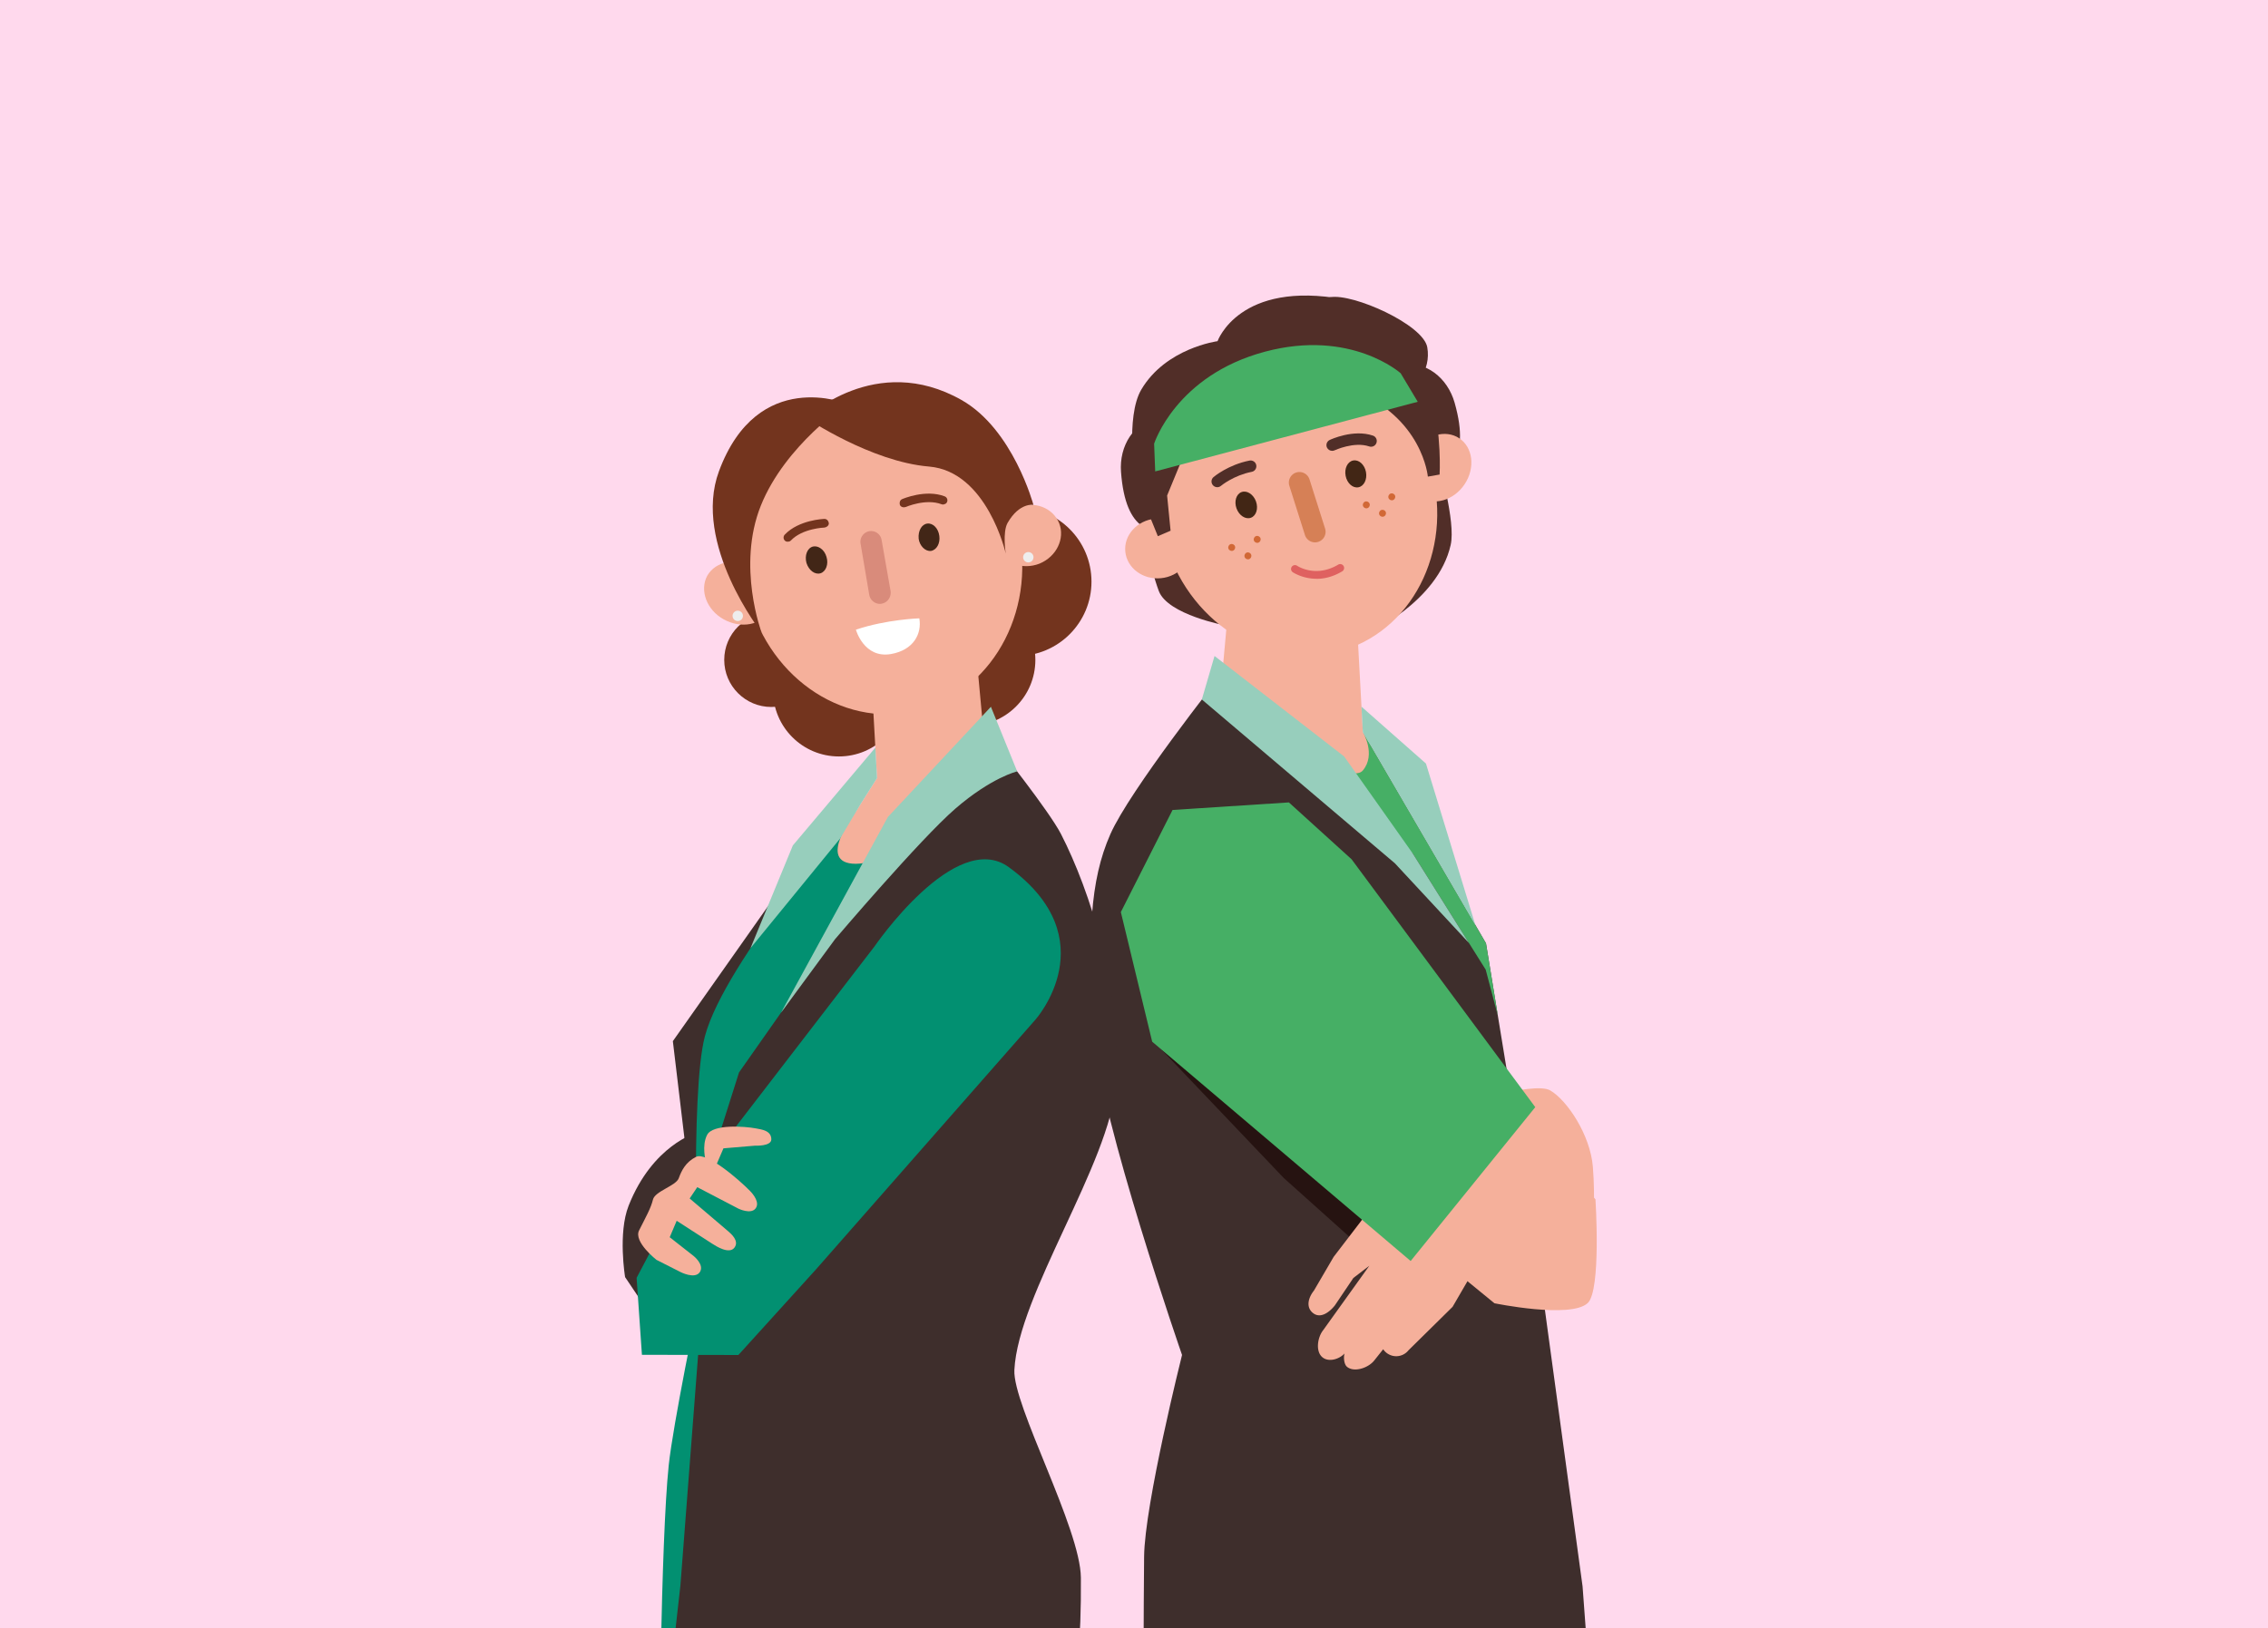 <svg xmlns="http://www.w3.org/2000/svg" id="Layer_1" width="550" height="395" data-name="Layer 1"><defs><style>.cls-1{fill:#422615}.cls-1,.cls-12,.cls-14,.cls-16,.cls-17,.cls-18,.cls-2,.cls-4,.cls-5,.cls-6,.cls-8{stroke-width:0}.cls-2{fill:#422617}.cls-4{fill:#f5b09b}.cls-5{fill:#029071}.cls-6{fill:#46af65}.cls-8{fill:#512e28}.cls-12{fill:#d16836}.cls-14{fill:#eeeded}.cls-16{fill:#97cebc}.cls-17{fill:#73341e}.cls-18{fill:#3e2e2c}</style></defs><path d="M-6.12-7.1h562.24v410.2H-6.12z" style="fill:#ffd9ed;stroke-width:0"/><path d="m232.37 326.24 24.27 54.46-12.46 106.95-75.46-35.43-2.29-87.38 1.92-44.46 64.02 5.86z" style="fill:#0c6e53;stroke-width:0"/><path d="M352.04 268.56s19.86-6.41 23.9-4.06 9.71 10.72 10.34 18.57c.63 7.86 0 15.1 0 15.1l-20.48-3.23-13.76-26.38Z" class="cls-4"/><path d="m328.65 143.49 1.85 34.08 23.56 42.15 13.82 57.46-71.07-5.92-11.36 4.14s-13.54-52.65-5.4-66.56c6.31-10.77 15.99-41.35 15.99-41.35l2.36-25.9 30.25 1.89Z" class="cls-4"/><path d="m386.28 418.61-2.5-33.82-10.5-77.1-12.92-78.87-29.86-51.24s7.67 11-2.97 11c-2.04 0-16.7-11.39-19.53-12.52l-12.33-11.82s-21.73 27.5-26.4 38.1c-4.96 11.25-5.63 24.66-3.89 49.04 1.44 20.18 21.27 77.29 21.27 77.29s-9.09 36.2-9.2 48.96c-.28 32.95 0 45.06 0 45.06l108.83-4.08Z" class="cls-18"/><path d="M348.85 112.27s4.22 14.21 2.95 19.89c-3.11 13.96-20.47 21.67-20.47 21.67l-34.08-2.1s-14.07-2.59-16.24-8.38c-2.16-5.79-5.01-18.85-5.01-18.85l72.85-12.24Z" class="cls-8"/><path d="M330.29 101.66c1.09 6.2 7.89 15.37 14.1 14.28 6.2-1.09 12.45-3.8 8.37-18.23-1.71-6.06-7.01-10.35-13.21-9.25s-10.35 7.01-9.25 13.21ZM294.32 110.51c1.09 6.2-2.17 17.14-8.37 18.23-6.2 1.09-13 .68-14.1-14.28-.46-6.28 3.05-12.12 9.25-13.21s12.12 3.05 13.21 9.25Z" class="cls-8"/><path d="M346.64 112.43c6.15 19.43-3.13 39.7-20.73 45.27s-36.85-5.67-43-25.11c-6.15-19.43 3.13-39.7 20.73-45.27s36.85 5.67 43 25.11" class="cls-4"/><path d="M288.79 132.25c.39 3.99-2.85 7.57-7.24 8-4.39.43-8.26-2.45-8.66-6.44-.39-3.99 2.85-7.57 7.24-8 4.39-.43 8.26 2.45 8.66 6.44M344.4 120.58c-3.34-2.21-3.93-7.21-1.31-11.15 2.62-3.94 7.44-5.34 10.78-3.13 3.34 2.21 3.93 7.21 1.31 11.15-2.61 3.94-7.44 5.34-10.78 3.13" class="cls-4"/><path d="M304.05 111.93c-.31-.21-.68-.28-1.04-.21-5.17 1.02-8.59 3.89-8.73 4.01-.58.5-.65 1.37-.15 1.96.26.31.65.49 1.06.49.33 0 .65-.12.9-.33.12-.1 3.09-2.54 7.47-3.4.36-.07.68-.28.88-.59.21-.31.28-.68.21-1.04-.07-.36-.28-.68-.59-.89ZM332.93 105.66c-4.73-1.61-10.24.95-10.47 1.06-.69.33-.99 1.16-.66 1.85.23.48.72.79 1.26.79.21 0 .41-.04.59-.13.05-.02 4.74-2.19 8.39-.94.35.12.73.1 1.06-.07.33-.16.58-.45.7-.8.25-.72-.14-1.52-.87-1.76Z" class="cls-8"/><path d="M304.58 121.62c.62 1.72.07 3.5-1.23 3.97-1.3.47-2.86-.54-3.49-2.26-.62-1.72-.07-3.5 1.23-3.97 1.3-.47 2.86.54 3.49 2.26M331.25 114.47c.35 1.8-.47 3.47-1.83 3.73-1.36.27-2.75-.98-3.1-2.77-.35-1.8.47-3.47 1.83-3.73 1.36-.27 2.75.98 3.1 2.77" class="cls-1"/><path d="M299.5 132.54c.14.44-.11.92-.55 1.06s-.92-.11-1.06-.55.11-.92.55-1.06.92.11 1.06.55M305.68 130.58c.14.44-.11.92-.55 1.06s-.92-.11-1.06-.55.11-.92.55-1.06.92.11 1.06.55M303.43 134.58c.14.44-.11.92-.55 1.06s-.92-.11-1.06-.55.11-.92.55-1.06.92.11 1.06.55M332.14 122.21c.14.44-.11.92-.55 1.06s-.92-.11-1.06-.55.11-.92.55-1.06.92.11 1.06.55M338.32 120.26c.14.44-.11.92-.55 1.06s-.92-.11-1.06-.55.11-.92.55-1.06.92.11 1.06.55M336.07 124.25c.14.44-.11.92-.55 1.06s-.92-.11-1.06-.55.11-.92.55-1.06.92.11 1.06.55" class="cls-12"/><path d="M319.67 131.44c-1.35.43-2.79-.32-3.22-1.67l-3.77-11.91a2.565 2.565 0 1 1 4.89-1.55l3.77 11.91c.43 1.35-.32 2.79-1.67 3.22" style="fill:#d68056;stroke-width:0"/><path d="M326.17 87.74c.97 5.51 6.22 9.19 11.73 8.22s9.19-6.22 8.22-11.73c-.97-5.51-18.02-13.11-23.53-12.14-5.51.97 2.61 10.15 3.58 15.66Z" class="cls-8"/><path d="m283.87 128.72-.84-8.52 8.91-21.63s22.49-9.25 36.09-3.94c16.98 6.62 18.23 20.98 18.23 20.98l2.85-.5s2.33-37.76-23.14-42.49c-25.47-4.73-30.71 10.14-30.71 10.14s-12.55 1.65-18.5 11.76c-3.89 6.61-1.48 21.97-1.48 21.97l5.5 13.57 3.1-1.33Z" class="cls-8"/><path d="M319.24 140.39c-3.33 0-5.59-1.5-5.74-1.59a.946.946 0 0 1-.25-1.31c.29-.43.88-.54 1.31-.25.19.13 4.55 2.95 9.96-.28a.947.947 0 0 1 1.3.33c.27.45.12 1.03-.33 1.3-2.29 1.37-4.43 1.82-6.26 1.82Z" style="fill:#df6160;stroke-width:0"/><path d="m281.66 254.59 29.63 31.13 27.08 24.27 16.02-7.98-13.47-24.83-59.26-22.59z" style="fill:#261311;stroke-width:0"/><circle cx="246.66" cy="141.09" r="18.03" class="cls-17"/><circle cx="235.1" cy="160.07" r="15.98" class="cls-17"/><circle cx="203.44" cy="167.51" r="15.98" class="cls-17"/><circle cx="187.05" cy="160.07" r="11.42" class="cls-17"/><path d="m188.02 217.3-24.85 35.25 3.34 27.97 2.25 2.56s5.12-29.69 8.51-36.25c3.39-6.57 11.47-23.6 11.47-23.6l-.71-5.92Z" class="cls-18"/><path d="M168.88 274.77s-10.62 2.98-16.43 17.68c-2.64 6.68-.86 17.34-.86 17.34l5.83 8.68-.77-5.78 18.68-32.17-6.45-5.75Z" class="cls-18"/><path d="m211.19 161.86 1.5 26.88-31.35 49.5-6.99 49.14 66.73-5.56 10.66 3.89s12.71-49.43 5.07-62.49c-5.92-10.11-17.54-37.47-17.54-37.47l-2.48-26.69-25.6 2.79Z" class="cls-4"/><path d="M229.57 136.96c1.38 9.88-5.51 19.02-15.38 20.4-9.96 1.38-19.02-5.51-20.48-15.38-1.38-9.88 5.51-19.02 15.46-20.4 9.88-1.38 19.02 5.51 20.4 15.38Z" class="cls-17"/><path d="M204.07 153.47c5.91 8.01 17.16 9.71 25.26 3.8 8.01-5.91 9.8-17.24 3.8-25.26-5.91-8.01-17.16-9.8-25.26-3.89-8.01 5.91-9.8 17.24-3.8 25.34Z" class="cls-17"/><path d="M180.84 141.81c3.48 20.24 21.21 34.16 39.51 31.01 18.38-3.16 30.44-22.1 26.96-42.34-3.48-20.32-21.13-34.16-39.51-31.01-18.38 3.08-30.44 22.1-26.96 42.34" class="cls-4"/><path d="M186.67 148.13c1.94-3.56.16-8.34-3.97-10.61-4.21-2.35-9.15-1.38-11.17 2.1-1.94 3.56-.16 8.34 3.97 10.61 4.21 2.35 9.15 1.38 11.17-2.1" class="cls-4"/><path d="M191.2 131.37c.24 0 .4-.08.57-.24 2.83-3 8.18-3.16 8.18-3.16.57-.08 1.05-.49 1.05-1.05-.08-.57-.49-1.05-1.05-1.05-.24 0-6.23.24-9.63 3.8-.4.4-.4 1.05 0 1.46.24.24.57.32.89.24M228.99 122.31c-.22.1-.4.1-.62.02-3.85-1.49-8.74.66-8.74.66-.55.17-1.16.01-1.4-.5-.17-.55-.01-1.16.5-1.4.22-.1 5.73-2.46 10.33-.7.54.19.82.78.63 1.32-.11.32-.37.54-.7.6" class="cls-17"/><path d="M222.77 130.64c.24 1.78 1.62 3.16 3 3 1.38-.24 2.27-1.86 2.02-3.64-.24-1.86-1.54-3.16-2.91-3-1.38.16-2.27 1.78-2.1 3.64M195.57 136.55c.57 1.78 2.02 2.91 3.4 2.51 1.3-.4 2.02-2.19 1.46-3.97-.49-1.78-2.02-2.83-3.32-2.51-1.38.4-2.02 2.19-1.54 3.97" class="cls-2"/><path d="M222.94 149.99s-7.93.24-15.38 2.75c0 0 1.94 7.04 8.5 5.91 5.51-.97 7.53-4.94 6.88-8.66" style="fill:#fff;stroke-width:0"/><path d="M213.79 146.43c1.46-.24 2.35-1.62 2.19-3l-2.19-12.47a2.578 2.578 0 0 0-3-2.1c-1.38.24-2.35 1.62-2.1 3l2.1 12.39c.24 1.46 1.62 2.43 3 2.19" style="fill:#d98b7b;stroke-width:0"/><path d="M241.88 132.83c1.46 3.8 6.07 5.51 10.2 3.89 4.13-1.7 6.23-6.07 4.78-9.8-1.54-3.8-6.07-5.51-10.2-3.8-4.13 1.62-6.23 5.99-4.78 9.71" class="cls-4"/><circle cx="178.91" cy="149.39" r="1.26" class="cls-14"/><circle cx="249.37" cy="135.17" r="1.26" class="cls-14"/><path d="M241.26 191.61s-23.72 17.92-33.7 17.92 0-12.67 0-12.67-31.75 36.2-36.62 54.51c-3.64 13.67-1.64 64.65-1.64 64.65s-6.08 29.43-7.13 39.38c-1.97 18.71-2.33 75.24-2.33 75.24l56.77-11.92s45.54-182.49 45.54-183.5-20.88-43.6-20.88-43.6Z" class="cls-5"/><path d="m212.3 209.96-16.06 25.93-17.02 24.24-6.15 19.4L165 384.62l-5.18 46.01 97.42-7.95s5.14-9.03 4.88-39.97c-.1-11.98-16.54-41.86-16.13-50.38.89-18.34 23.24-50.25 24.59-69.19 1.63-22.9-6.28-47.19-13.28-60.82-2.87-5.58-15.16-21-15.16-21l-29.86 28.62Z" class="cls-18"/><path d="m211.98 229.69-48.55 63.12-9.05 17.15 1.29 18.67 23.39.05 18.78-20.72 53.26-60.63s17.44-19.53-6.44-36.97c-13-9.49-32.67 19.33-32.67 19.33Z" class="cls-5"/><path d="M159.27 305.66s-5.69-4.42-4.29-7.2c1.68-3.34 2.87-5.41 3.36-7.47s5.58-3.33 6.26-5.19 1.66-3.91 4.21-5.19c2.54-1.27 10.38 5.51 13.08 8.28.78.8 2.48 2.86 1.3 4.29s-4.11 0-4.11 0l-9.99-5.21-1.84 2.74s6.98 5.92 9.29 7.91c.82.7 2.77 2.4 1.57 4.01-1.26 1.7-4.45-.34-5.38-.94-2.41-1.55-8.63-5.57-8.63-5.57l-1.69 3.99 5.82 4.57s2.68 2.14 1.47 3.91-4.7-.05-4.7-.05l-5.72-2.9Z" class="cls-4"/><path d="M171.16 281.71s-1.05-3.79.32-6.43c1.37-2.64 9.1-2.09 11.87-1.56 1.36.26 3.7.51 3.7 2.65 0 1.73-3.93 1.53-3.93 1.53l-7.68.65-1.94 4.52-2.35-1.37Z" class="cls-4"/><path d="m189.44 245.58 25.87-47.4 24.99-26.74 6.37 15.67s-6.24 1.47-15 9.05c-8.52 7.37-29.16 31.65-29.16 31.65l-13.06 17.77ZM212.28 181.34l-20.01 23.73L182 229.99l21.73-26.59 4.92-8.27 4.04-6.39-.41-7.4z" class="cls-16"/><path d="M205.46 97.96s-21.69-9.07-31.11 16.35c-6.54 17.66 10.35 39.16 10.35 39.16s-6.08-16.15-.19-30.83 20.94-24.68 20.94-24.68Z" class="cls-17"/><path d="M195.5 101.39s15.68 10.61 29.79 11.78c14.11 1.18 18.61 21.1 18.61 21.1s-.84-5.2.46-7.46c2.9-5 6.25-4.34 6.25-4.34s-4.9-18.36-17.45-25.45c-20.85-11.8-37.67 4.37-37.67 4.37Z" class="cls-17"/><path d="m280.14 114.35 63.67-16.89-4.14-6.92s-12.02-10.78-32.85-5.25c-21.66 5.75-26.94 22.33-26.94 22.33l.26 6.73ZM322.06 185.5l20.59 21.6 17.64 28.11 2.95 11.18-2.88-17.58-29.86-51.24s3.27 5.44-.01 9.32c-1.85 2.19-8.42-1.4-8.42-1.4Z" class="cls-6"/><path d="M357.96 300.79a3.796 3.796 0 0 0-5.33.61l-.81 1.01c-.25-.42-.57-.8-.97-1.11a4.074 4.074 0 0 0-5.08.01c-.18-.91-.68-1.76-1.46-2.38-.67-.53-1.46-.82-2.25-.87l2.5-2.6c1.4-1.76-1.76-5.38-3.52-6.78a4.074 4.074 0 0 0-5.73.66l-11.89 15.53-4.78 8.18c-1.4 1.76-1.99 4.05-.23 5.45 1.76 1.4 3.9-.09 5.3-1.85l4.49-6.66 3.87-2.96-11.19 15.62c-1.4 1.76-1.91 5.21-.15 6.61 1.52 1.21 4.07.44 5.32-.95-.26.95-.14 2.64.64 3.26 1.76 1.4 5.15.22 6.55-1.54l2.19-2.75a3.796 3.796 0 0 0 6.13.26l10.7-10.55 6.3-10.85a3.796 3.796 0 0 0-.61-5.33Z" class="cls-4"/><path d="m326.25 208.44 36.11 54.27 24.55 28.22s1.42 22.06-1.88 25.15c-4.13 3.86-22.62.05-22.62.05l-34.64-28.34-44.6-41.4s-12.48-20.12 10.62-36.99c12.57-9.18 32.46-.95 32.46-.95Z" class="cls-4"/><path d="m330.16 171.41 15.64 13.8 12.01 39.25-27.32-46.89-.33-6.16zM291.45 169.67l3.08-10.55 31.43 24.37 16.69 23.61 13.58 21.65-17.97-19.35-46.81-39.73z" class="cls-16"/><path d="m271.81 221.24 7.6 31.44 62.68 53.2 30.22-37.32-44.54-60.12-15.21-13.8-28.21 1.83-12.54 24.77z" class="cls-6"/></svg>